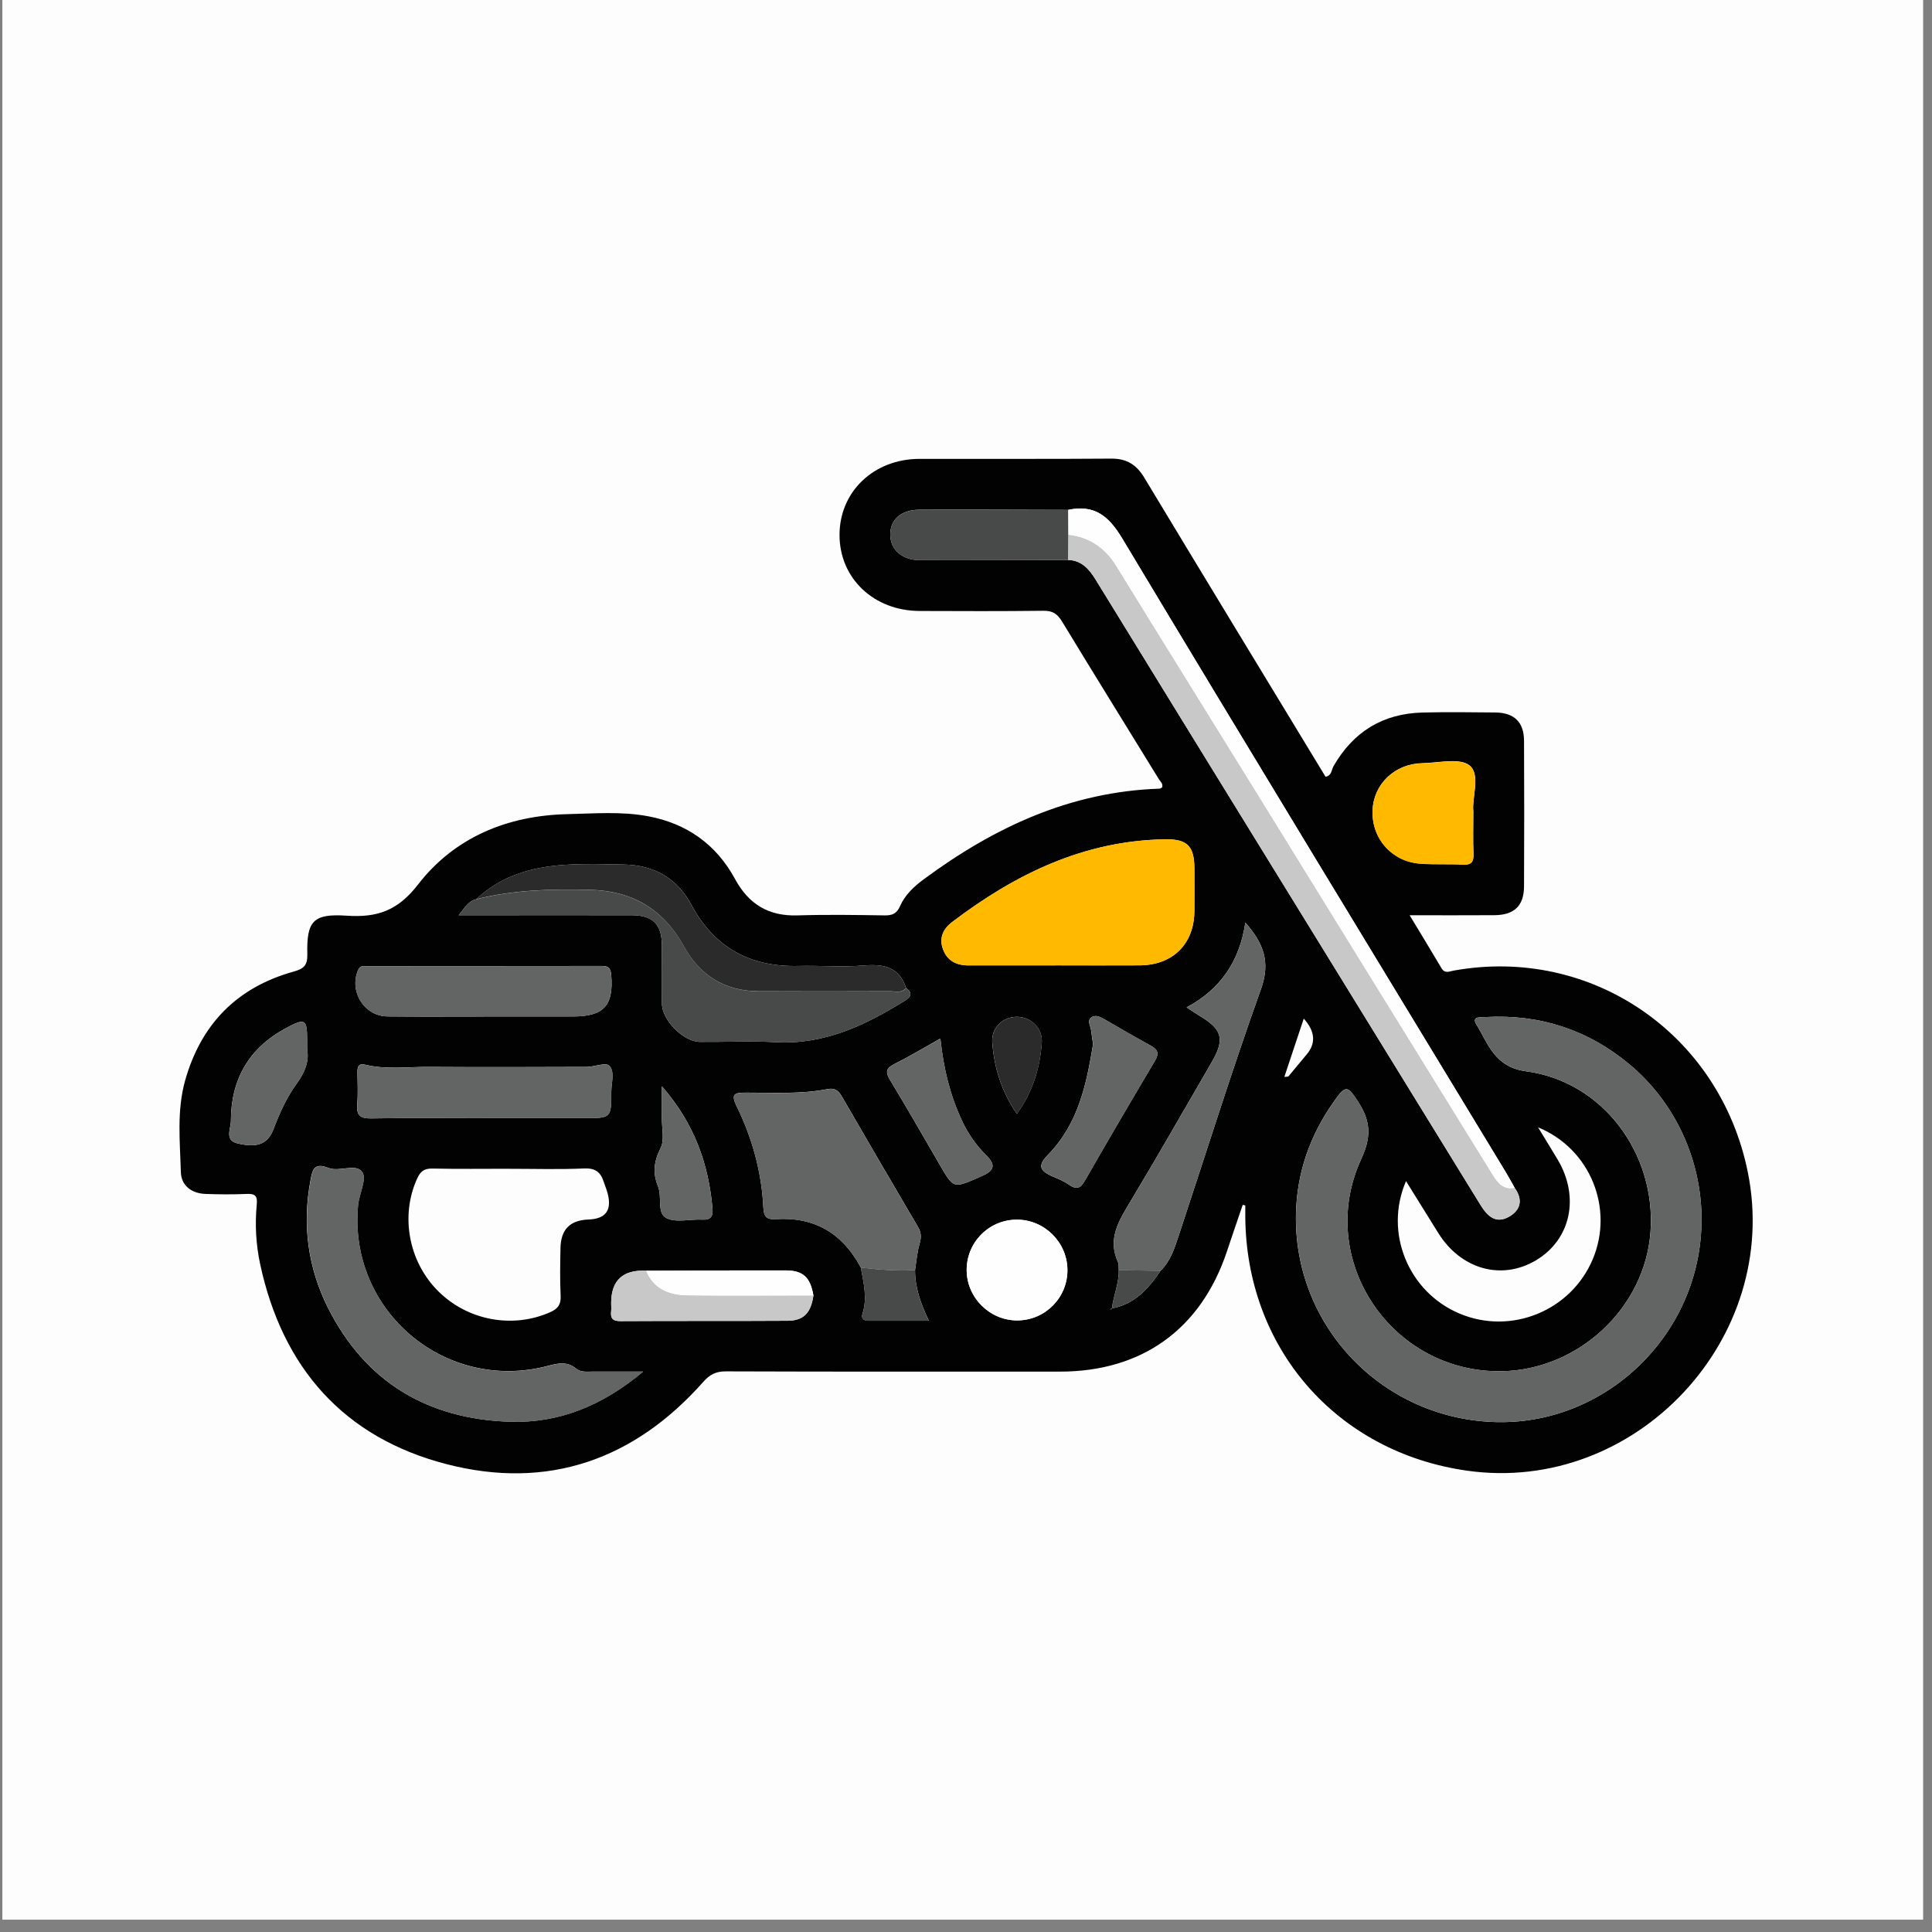 <?xml version="1.0" encoding="UTF-8"?> <svg xmlns="http://www.w3.org/2000/svg" id="_Слой_1" viewBox="0 0 385.24 385.24"><rect x="0" y="0" width="385.24" height="385.24" fill="#808080" stroke="none"/><rect x=".47" y="-.22" width="383" height="383" style="fill:#fdfdfd;"></rect><g><path d="M247.8,240.24c-1.06,3.11-2.13,6.22-3.17,9.34-5.18,15.46-16.91,23.91-33.24,23.92-22.22,0-44.45,.03-66.67-.05-1.99,0-3.19,.63-4.5,2.11-13.78,15.55-31.01,21.59-51.14,16.4-20.51-5.29-32.75-19.2-37.2-39.86-.84-3.91-1.07-7.94-.68-11.95,.17-1.73-.38-2.15-2.01-2.08-2.73,.12-5.48,.1-8.21,0-2.78-.1-4.85-1.65-4.92-4.38-.17-6.08-.83-12.24,.85-18.22,3.15-11.22,10.33-18.58,21.59-21.72,2.04-.57,2.83-1.19,2.78-3.46-.16-6.65,1.16-8.15,7.89-7.7,6.02,.4,10.14-.98,14.17-6.2,7.29-9.43,17.85-13.78,29.82-14.05,5.35-.12,10.74-.58,16.07,.42,7.71,1.44,13.58,5.61,17.3,12.46,2.76,5.09,6.71,7.49,12.5,7.31,5.79-.18,11.59-.09,17.38,0,1.56,.02,2.42-.37,3.08-1.89,.99-2.24,2.79-3.9,4.77-5.36,13.99-10.33,29.21-17.43,46.94-18.02,.17,0,.34-.16,.52-.24,.25-.75-.36-1.19-.66-1.68-6.43-10.48-12.93-20.92-19.3-31.43-.94-1.54-1.9-2.15-3.73-2.12-8.21,.1-16.43,.07-24.65,.04-9.16-.03-15.97-6.51-15.98-15.14-.01-8.63,6.8-15.17,15.93-15.19,12.74-.03,25.49,.05,38.23-.05,3.12-.03,5.05,1.21,6.63,3.83,11.99,19.89,24.06,39.73,36.12,59.6,1.24-.2,1.18-1.37,1.59-2.1,3.94-6.87,9.84-10.5,17.75-10.7,4.84-.12,9.69-.06,14.53-.01,3.74,.04,5.69,1.92,5.71,5.61,.05,9.69,.05,19.38,0,29.07-.02,3.87-1.95,5.71-5.91,5.74-5.48,.04-10.95,.01-16.9,.01,2.19,3.63,4.29,7.07,6.34,10.54,.69,1.17,1.57,.65,2.48,.49,27.41-4.92,53,12.61,58.6,40.14,6.77,33.26-22.38,64.31-55.93,59.59-26.06-3.67-44.16-24.45-44.26-50.8,0-.7,0-1.4,0-2.09-.16-.04-.32-.08-.49-.12Zm-26.06,20.64c4.5-.82,7.26-3.9,9.65-7.46,2.05-1.98,2.84-4.62,3.7-7.21,5.42-16.35,10.55-32.81,16.36-49.02,1.96-5.48,.41-9.2-3.13-13.23-1.12,7.58-4.85,13.25-11.71,16.91,1.15,.75,1.83,1.23,2.55,1.66,4.65,2.78,5.13,4.7,2.35,9.46-5.35,9.18-10.59,18.41-16.06,27.51-2.31,3.84-4.67,7.48-2.52,12.18,.21,.45,.11,1.04,.15,1.56,.08,2.63-1.05,5.05-1.35,7.61-.07,.04-.16,.07-.21,.12-.03,.04-.01,.12-.02,.18,.08-.09,.17-.19,.25-.28Zm-92.89-7.5q-6.98-.34-6.98,6.47c0,.52,.05,1.05,0,1.57-.17,1.42,.26,2.02,1.86,2.01,11.11-.07,22.22,0,33.33-.07,3.21-.02,4.65-1.59,5.14-5.06-.63-3.62-2.05-4.98-5.58-4.98-9.25-.02-18.5,.03-27.75,.06ZM212.98,101.67c-9.87-.02-19.73-.08-29.6-.04-3.76,.01-5.95,2.04-5.86,5.13,.09,2.87,2.39,4.92,5.84,4.93,9.87,.03,19.73-.02,29.6-.04,2.77,.09,4.25,1.87,5.58,4.04,13.91,22.66,27.87,45.29,41.81,67.94,11.63,18.88,23.25,37.77,34.87,56.65,1.32,2.14,3,3.84,5.65,2.35,2.41-1.36,2.83-3.45,1.14-5.79-.56-1-1.1-2.02-1.7-3-25.55-42.13-51.19-84.2-76.53-126.45-2.76-4.6-5.61-6.81-10.81-5.71Zm-118,77.64c-1.59,.33-2.23,1.64-3.52,3.18,1.53,0,2.54,0,3.55,0,10.32,0,20.63-.02,30.95,0,4.19,.01,5.98,1.78,6.02,5.92,.04,3.89,0,7.79,.01,11.68,0,3.3,4.26,7.64,7.59,7.66,5.05,.04,10.12-.21,15.16,.06,9.66,.52,17.79-3.36,25.66-8.26,1.32-.82,1.6-1.55,.27-2.55-1.34-4.1-4.31-4.81-8.26-4.49-4.39,.36-8.82,0-13.24,.1-9.63,.23-16.76-3.69-21.36-12.27-2.82-5.25-7.44-7.84-13.38-7.95-3.99-.07-8-.21-11.98,.07-6.49,.46-12.59,2.17-17.48,6.84Zm87.48,73.93c.28-1.76,.41-3.56,.91-5.26,.35-1.22,.35-2.18-.29-3.27-5.11-8.7-10.21-17.41-15.26-26.15-.68-1.17-1.45-1.66-2.79-1.4-5.41,1.06-10.9,.69-16.36,.71-2.18,0-3,.24-1.78,2.72,3.12,6.37,4.99,13.16,5.33,20.27,.09,1.86,.76,2.34,2.45,2.23,7.76-.5,13.35,2.86,16.98,9.65,.55,3.07,1.35,6.12,.32,9.26-.3,.93,.28,1.35,1.17,1.35,3.89,0,7.78,0,12.07,0-1.71-3.59-2.77-6.73-2.75-10.13Zm156.83-9.98c.01-11.94-5.21-23.38-14.4-31.05-8.28-6.9-17.89-10.01-28.66-9.41-.83,.05-2.85-.2-1.88,1.4,2.42,3.97,3.66,8.57,9.99,9.42,15.26,2.05,25.89,16.39,24.77,31.99-1.08,15.15-14.32,27.55-29.67,27.81-21.98,.37-37.29-22.28-27.99-42.35,2.39-5.16,1.53-8.32-1.22-12.25-1.24-1.77-1.84-2.41-3.42-.31-4.96,6.58-7.88,13.94-8.34,22.11-1.28,22.76,16.3,41.94,39.13,42.92,22.51,.96,41.66-17.54,41.68-40.28Zm-128.8-50.77c5.58,0,11.16,.03,16.74,0,6.63-.04,10.88-4.26,10.93-10.82,.02-2.84,.01-5.69,0-8.53-.02-4.45-1.44-5.85-5.85-5.78-16.19,.25-29.89,6.95-42.46,16.5-1.69,1.28-2.63,3.07-1.87,5.27,.83,2.41,2.66,3.37,5.13,3.37,5.79-.02,11.58,0,17.38,0Zm-108.83,40.56c-5.15,0-10.3,.07-15.45-.04-1.63-.03-2.37,.55-3.03,1.99-3.37,7.39-1.73,16.52,4.15,22.41,5.91,5.93,14.92,7.57,22.4,4.23,1.58-.71,2.15-1.57,2.06-3.29-.15-3.14-.09-6.3-.03-9.45,.06-3.75,1.91-5.6,5.59-5.73q5.13-.18,3.82-5.18c-.21-.81-.54-1.58-.8-2.38-.62-1.9-1.69-2.72-3.9-2.62-4.93,.22-9.87,.07-14.81,.07Zm26.61,40.44c-3.91,0-6.96,0-10.01,0-1.16,0-2.44,.19-3.36-.58-1.78-1.48-3.56-1.11-5.56-.58-20.48,5.46-39.91-10.93-37.95-31.99,.21-2.28,1.78-5.23,.85-6.62-1.22-1.83-4.61,.03-6.77-.84-2.89-1.17-3.18,.49-3.56,2.47-1.68,8.88-.51,17.49,3.51,25.47,7.45,14.77,19.88,22.15,36.25,22.67,9.81,.31,18.44-3.2,26.58-10.01Zm178.42-48.7c1.51,2.48,2.72,4.44,3.9,6.42,4.46,7.47,2.63,15.96-4.31,20.09-6.89,4.1-15.02,1.8-19.54-5.52-2.08-3.37-4.18-6.73-6.38-10.27-4.44,10.29,.48,22.14,10.7,26.43,10.29,4.32,22.23-.58,26.55-10.89,4.23-10.11-.48-21.97-10.92-26.26Zm-210.27-1.84c6.73,0,13.46,0,20.19,0,5.24,0,5.28,0,5.28-5.31,0-1.76,.76-3.98-.43-5.15-.72-.7-2.93,.24-4.48,.25-10.52,.04-21.03,.07-31.55,0-4.19-.03-8.41,.57-12.57-.43-1.43-.34-1.59,.44-1.59,1.53,.02,2.1,.14,4.22-.04,6.31-.18,2.17,.51,2.9,2.77,2.86,7.46-.14,14.93-.05,22.4-.05Zm.12-20.27c5.9,0,11.8,0,17.7,0,6.18,0,8.14-2.19,7.64-8.27-.11-1.37-.57-1.81-1.89-1.8-15.59,.03-31.18,.01-46.77,.03-.68,0-1.41-.17-1.82,.8-1.81,4.28,1.23,9.18,5.87,9.23,6.42,.07,12.85,.02,19.28,.02Zm197.24-40.92c-.31-2.75,1.47-7.19-.69-9.08-1.88-1.64-6.21-.57-9.46-.51-5.53,.11-9.75,4.18-9.94,9.42-.21,5.59,3.83,10.19,9.49,10.61,2.83,.21,5.69,.03,8.52,.19,1.71,.1,2.17-.56,2.11-2.18-.11-2.63-.03-5.26-.03-8.47Zm-80.94,91.38c-.07-5.51-4.66-10-10.16-9.95-5.56,.05-9.99,4.57-9.93,10.14,.06,5.49,4.67,10.01,10.16,9.95,5.55-.05,10-4.6,9.93-10.14Zm5.12-44.96c-1.28,7.78-2.86,15.79-8.94,22.03-2.12,2.18-1.86,3.2,1.02,4.44,1.06,.45,2.15,.9,3.09,1.56,1.44,1.01,2.26,.85,3.18-.76,4.59-8.03,9.28-16,14-23.95,.85-1.43,.57-2.22-.83-2.99-3.14-1.71-6.22-3.51-9.32-5.3-.86-.5-1.82-.94-2.62-.28-.76,.62-.12,1.56,0,2.36,.13,.83,.24,1.66,.41,2.9Zm-30.45-1.1c-3.19,1.79-6.14,3.57-9.21,5.11-1.68,.84-1.75,1.62-.83,3.14,3.36,5.58,6.62,11.22,9.88,16.86,2.76,4.77,2.74,4.79,7.59,2.69,.29-.12,.57-.27,.86-.39,2.47-1.04,2.79-2.22,.9-4.08-2.06-2.02-3.66-4.33-4.87-6.92-2.38-5.08-3.7-10.46-4.32-16.41Zm-126.27,2.21c0-.94,0-1.36,0-1.78,0-4.35-.35-4.59-4.32-2.44-7.33,3.96-10.89,10.24-10.88,18.49,0,1.48-1.32,3.8,1.3,4.43,4.11,.98,6.1,.06,7.25-2.97,1.19-3.15,2.59-6.23,4.57-8.94,1.64-2.25,2.53-4.54,2.08-6.78Zm70.74,7.32c0,2.62,.02,4.51,0,6.41-.02,2,.56,4.32-.26,5.92-1.34,2.65-1.6,4.96-.5,7.65,.84,2.06-.28,5.29,1.64,6.28,1.92,.99,4.74,.19,7.15,.32,1.73,.1,2.19-.64,2.06-2.22-.78-8.91-3.62-16.96-10.09-24.36Zm70.78,5.49c3.19-4.4,4.6-9.14,4.97-14.17,.22-2.96-2.25-5.25-5.1-5.18-2.77,.08-4.99,2.26-4.77,5.14,.38,5.03,1.85,9.75,4.89,14.21Zm57.21-18.99c-.72,2.14-1.35,4.02-1.97,5.9-.62,1.87-1.25,3.75-1.9,5.72,.44-.06,.73,0,.83-.12,1.21-1.43,2.38-2.9,3.6-4.33q2.86-3.35-.55-7.16Z" style="fill:#020202;"></path><path d="M339.29,243.26c-.02,22.74-19.17,41.24-41.68,40.28-22.83-.97-40.41-20.15-39.13-42.92,.46-8.17,3.38-15.53,8.34-22.11,1.58-2.09,2.18-1.46,3.42,.31,2.75,3.93,3.61,7.09,1.22,12.25-9.3,20.07,6.01,42.72,27.99,42.35,15.35-.26,28.58-12.66,29.67-27.81,1.12-15.6-9.51-29.94-24.77-31.99-6.33-.85-7.58-5.45-9.99-9.42-.97-1.6,1.05-1.35,1.88-1.4,10.77-.6,20.38,2.51,28.66,9.41,9.19,7.66,14.42,19.11,14.4,31.05Z" style="fill:#636564;"></path><path d="M210.49,192.5c-5.79,0-11.58-.01-17.38,0-2.47,0-4.3-.96-5.13-3.37-.76-2.21,.18-3.99,1.87-5.27,12.57-9.55,26.27-16.25,42.46-16.5,4.41-.07,5.83,1.33,5.85,5.78,.01,2.84,.02,5.69,0,8.53-.05,6.56-4.29,10.78-10.93,10.82-5.58,.04-11.16,0-16.74,0Z" style="fill:#ffba00;"></path><path d="M128.28,273.5c-8.14,6.81-16.77,10.33-26.58,10.01-16.37-.52-28.8-7.9-36.25-22.67-4.03-7.98-5.19-16.59-3.51-25.47,.37-1.98,.67-3.64,3.56-2.47,2.16,.87,5.55-.99,6.77,.84,.93,1.39-.64,4.34-.85,6.62-1.97,21.06,17.47,37.46,37.95,31.99,2-.53,3.78-.91,5.56,.58,.92,.77,2.2,.58,3.36,.58,3.05,0,6.1,0,10.01,0Z" style="fill:#636564;"></path><path d="M302.01,236.84c1.68,2.34,1.27,4.44-1.14,5.79-2.65,1.49-4.33-.2-5.65-2.35-11.63-18.88-23.25-37.77-34.87-56.65-13.94-22.64-27.89-45.28-41.81-67.94-1.33-2.16-2.8-3.95-5.58-4.04,.01-1.68,.02-3.36,.04-5.04,4.26,.49,7.37,2.62,9.63,6.29,9.35,15.21,18.8,30.35,28.18,45.54,15.62,25.28,31.21,50.57,46.86,75.84,.94,1.52,2.12,3.03,4.35,2.56Z" style="fill:#c8c8c8;"></path><path d="M171.65,252.76c-3.63-6.79-9.22-10.15-16.98-9.65-1.69,.11-2.36-.37-2.45-2.23-.34-7.11-2.21-13.9-5.33-20.27-1.22-2.49-.4-2.72,1.78-2.72,5.46-.02,10.95,.35,16.36-.71,1.35-.26,2.12,.23,2.79,1.4,5.05,8.74,10.15,17.45,15.26,26.15,.64,1.09,.64,2.05,.29,3.27-.49,1.7-.62,3.5-.91,5.26-3.62,.22-7.22-.09-10.81-.49Z" style="fill:#636564;"></path><path d="M180.67,197.01c1.32,1,1.05,1.73-.27,2.55-7.87,4.9-16,8.78-25.66,8.26-5.04-.27-10.1-.02-15.16-.06-3.33-.03-7.58-4.36-7.59-7.66,0-3.89,.03-7.79-.01-11.68-.04-4.13-1.82-5.9-6.02-5.92-10.32-.03-20.63,0-30.95,0-1.01,0-2.02,0-3.55,0,1.28-1.54,1.93-2.85,3.52-3.18,7.49-1.88,15.12-2.07,22.79-1.87,8.37,.22,14.56,3.91,18.63,11.28,3.19,5.78,8.13,8.91,14.83,8.94,8.73,.04,17.46,.03,26.2,0,1.1,0,2.34,.43,3.26-.64Z" style="fill:#484949;"></path><path d="M223.08,253.25c-.04-.52,.06-1.11-.15-1.56-2.15-4.7,.21-8.34,2.52-12.18,5.47-9.1,10.72-18.34,16.06-27.51,2.78-4.76,2.3-6.68-2.35-9.46-.72-.43-1.4-.91-2.55-1.66,6.87-3.66,10.59-9.33,11.71-16.91,3.54,4.04,5.1,7.76,3.13,13.23-5.81,16.21-10.94,32.67-16.36,49.02-.86,2.59-1.64,5.23-3.7,7.21-2.77-.06-5.55-.11-8.32-.16Z" style="fill:#636564;"></path><path d="M302.01,236.84c-2.23,.48-3.41-1.04-4.35-2.56-15.65-25.26-31.24-50.56-46.86-75.84-9.38-15.18-18.83-30.33-28.18-45.54-2.26-3.67-5.37-5.8-9.63-6.29,0-1.65-.01-3.3-.02-4.95,5.2-1.09,8.05,1.12,10.81,5.71,25.34,42.25,50.98,84.33,76.53,126.45,.6,.98,1.13,2,1.7,3Z" style="fill:#fefefe;"></path><path d="M96.42,222.97c-7.47,0-14.94-.09-22.4,.05-2.26,.04-2.95-.68-2.77-2.86,.17-2.09,.05-4.2,.04-6.31,0-1.09,.16-1.88,1.59-1.53,4.15,1,8.38,.41,12.57,.43,10.52,.07,21.03,.04,31.55,0,1.54,0,3.75-.95,4.48-.25,1.2,1.17,.43,3.38,.43,5.15,0,5.31-.04,5.31-5.28,5.31-6.73,0-13.46,0-20.19,0Z" style="fill:#636564;"></path><path d="M96.54,202.7c-6.43,0-12.85,.05-19.28-.02-4.65-.05-7.69-4.95-5.87-9.23,.41-.97,1.14-.8,1.82-.8,15.59-.02,31.18,0,46.77-.03,1.32,0,1.78,.44,1.89,1.8,.51,6.08-1.46,8.27-7.64,8.27-5.9,0-11.8,0-17.7,0Z" style="fill:#636564;"></path><path d="M180.67,197.01c-.91,1.07-2.16,.63-3.26,.64-8.73,.03-17.46,.05-26.2,0-6.7-.03-11.64-3.16-14.83-8.94-4.07-7.37-10.25-11.07-18.63-11.28-7.67-.2-15.3-.01-22.79,1.87,4.89-4.67,10.99-6.38,17.48-6.84,3.98-.28,7.99-.14,11.98-.07,5.94,.11,10.57,2.7,13.38,7.95,4.61,8.58,11.73,12.5,21.36,12.27,4.41-.1,8.85,.26,13.24-.1,3.95-.32,6.91,.38,8.26,4.49Z" style="fill:#2b2b2b;"></path><path d="M293.78,161.78c0,3.2-.08,5.84,.03,8.47,.07,1.61-.39,2.27-2.11,2.18-2.84-.16-5.69,.02-8.52-.19-5.67-.43-9.7-5.02-9.49-10.61,.19-5.25,4.41-9.32,9.94-9.42,3.25-.06,7.58-1.13,9.46,.51,2.16,1.88,.38,6.33,.69,9.08Z" style="fill:#ffba00;"></path><path d="M212.98,101.67c0,1.65,.01,3.3,.02,4.95-.01,1.68-.02,3.36-.04,5.04-9.87,.02-19.73,.07-29.6,.04-3.45-.01-5.75-2.06-5.84-4.93-.09-3.09,2.1-5.12,5.86-5.13,9.87-.04,19.73,.02,29.6,.04Z" style="fill:#484949;"></path><path d="M212.85,253.16c.07,5.54-4.38,10.09-9.93,10.14-5.49,.05-10.1-4.47-10.16-9.95-.06-5.56,4.37-10.08,9.93-10.14,5.5-.05,10.09,4.44,10.16,9.95Z" style="fill:#fefefe;"></path><path d="M217.97,208.19c-.18-1.24-.29-2.07-.41-2.9-.13-.8-.77-1.74,0-2.36,.81-.65,1.77-.21,2.62,.28,3.09,1.79,6.18,3.59,9.32,5.3,1.4,.76,1.68,1.55,.83,2.99-4.72,7.95-9.4,15.93-14,23.95-.92,1.61-1.74,1.77-3.18,.76-.93-.66-2.03-1.1-3.09-1.56-2.88-1.24-3.14-2.26-1.02-4.44,6.07-6.25,7.65-14.25,8.94-22.03Z" style="fill:#636564;"></path><path d="M187.52,207.09c.62,5.94,1.94,11.32,4.32,16.41,1.21,2.59,2.81,4.9,4.87,6.92,1.9,1.86,1.57,3.04-.9,4.08-.29,.12-.57,.26-.86,.39-4.85,2.09-4.83,2.08-7.59-2.69-3.26-5.64-6.52-11.28-9.88-16.86-.91-1.52-.84-2.29,.83-3.14,3.07-1.54,6.02-3.32,9.21-5.11Z" style="fill:#636564;"></path><path d="M162.19,258.3c-.49,3.47-1.93,5.04-5.14,5.06-11.11,.07-22.22,0-33.33,.07-1.6,0-2.03-.58-1.86-2.01,.06-.52,0-1.05,0-1.57q0-6.81,6.98-6.47c1.52,3.71,4.68,4.86,8.27,4.9,8.35,.1,16.71,.03,25.07,.02Z" style="fill:#c8c8c8;"></path><path d="M61.25,209.3c.45,2.24-.44,4.53-2.08,6.78-1.98,2.71-3.38,5.79-4.57,8.94-1.15,3.03-3.14,3.95-7.25,2.97-2.62-.62-1.29-2.95-1.3-4.43-.01-8.24,3.55-14.53,10.88-18.49,3.97-2.14,4.32-1.9,4.32,2.44,0,.42,0,.84,0,1.78Z" style="fill:#636564;"></path><path d="M131.98,216.62c6.46,7.39,9.31,15.45,10.09,24.36,.14,1.59-.32,2.32-2.06,2.22-2.41-.14-5.23,.67-7.15-.32-1.92-.99-.8-4.22-1.64-6.28-1.1-2.69-.84-5,.5-7.65,.81-1.61,.24-3.92,.26-5.92,.02-1.89,0-3.78,0-6.41Z" style="fill:#636564;"></path><path d="M162.19,258.3c-8.36,0-16.71,.08-25.07-.02-3.59-.05-6.75-1.19-8.27-4.9,9.25-.03,18.5-.08,27.75-.06,3.53,0,4.96,1.37,5.58,4.98Z" style="fill:#fefefe;"></path><path d="M202.76,222.11c-3.04-4.46-4.51-9.18-4.89-14.21-.22-2.89,2-5.07,4.77-5.14,2.85-.08,5.32,2.21,5.1,5.18-.37,5.03-1.78,9.77-4.97,14.17Z" style="fill:#2b2b2b;"></path><path d="M171.65,252.76c3.59,.4,7.19,.71,10.81,.49-.02,3.4,1.04,6.53,2.75,10.13-4.29,0-8.18,0-12.07,0-.89,0-1.47-.42-1.17-1.35,1.02-3.14,.23-6.19-.32-9.26Z" style="fill:#484949;"></path><path d="M223.08,253.25c2.77,.05,5.54,.11,8.32,.16-2.38,3.56-5.14,6.64-9.65,7.47l-.02-.02c.3-2.56,1.43-4.98,1.35-7.61Z" style="fill:#484949;"></path><path d="M221.75,260.88c-.08,.09-.17,.19-.25,.28,0-.06-.01-.14,.02-.18,.05-.06,.14-.08,.21-.12,0,0,.02,.02,.02,.02Z" style="fill:#484949;"></path></g></svg> 